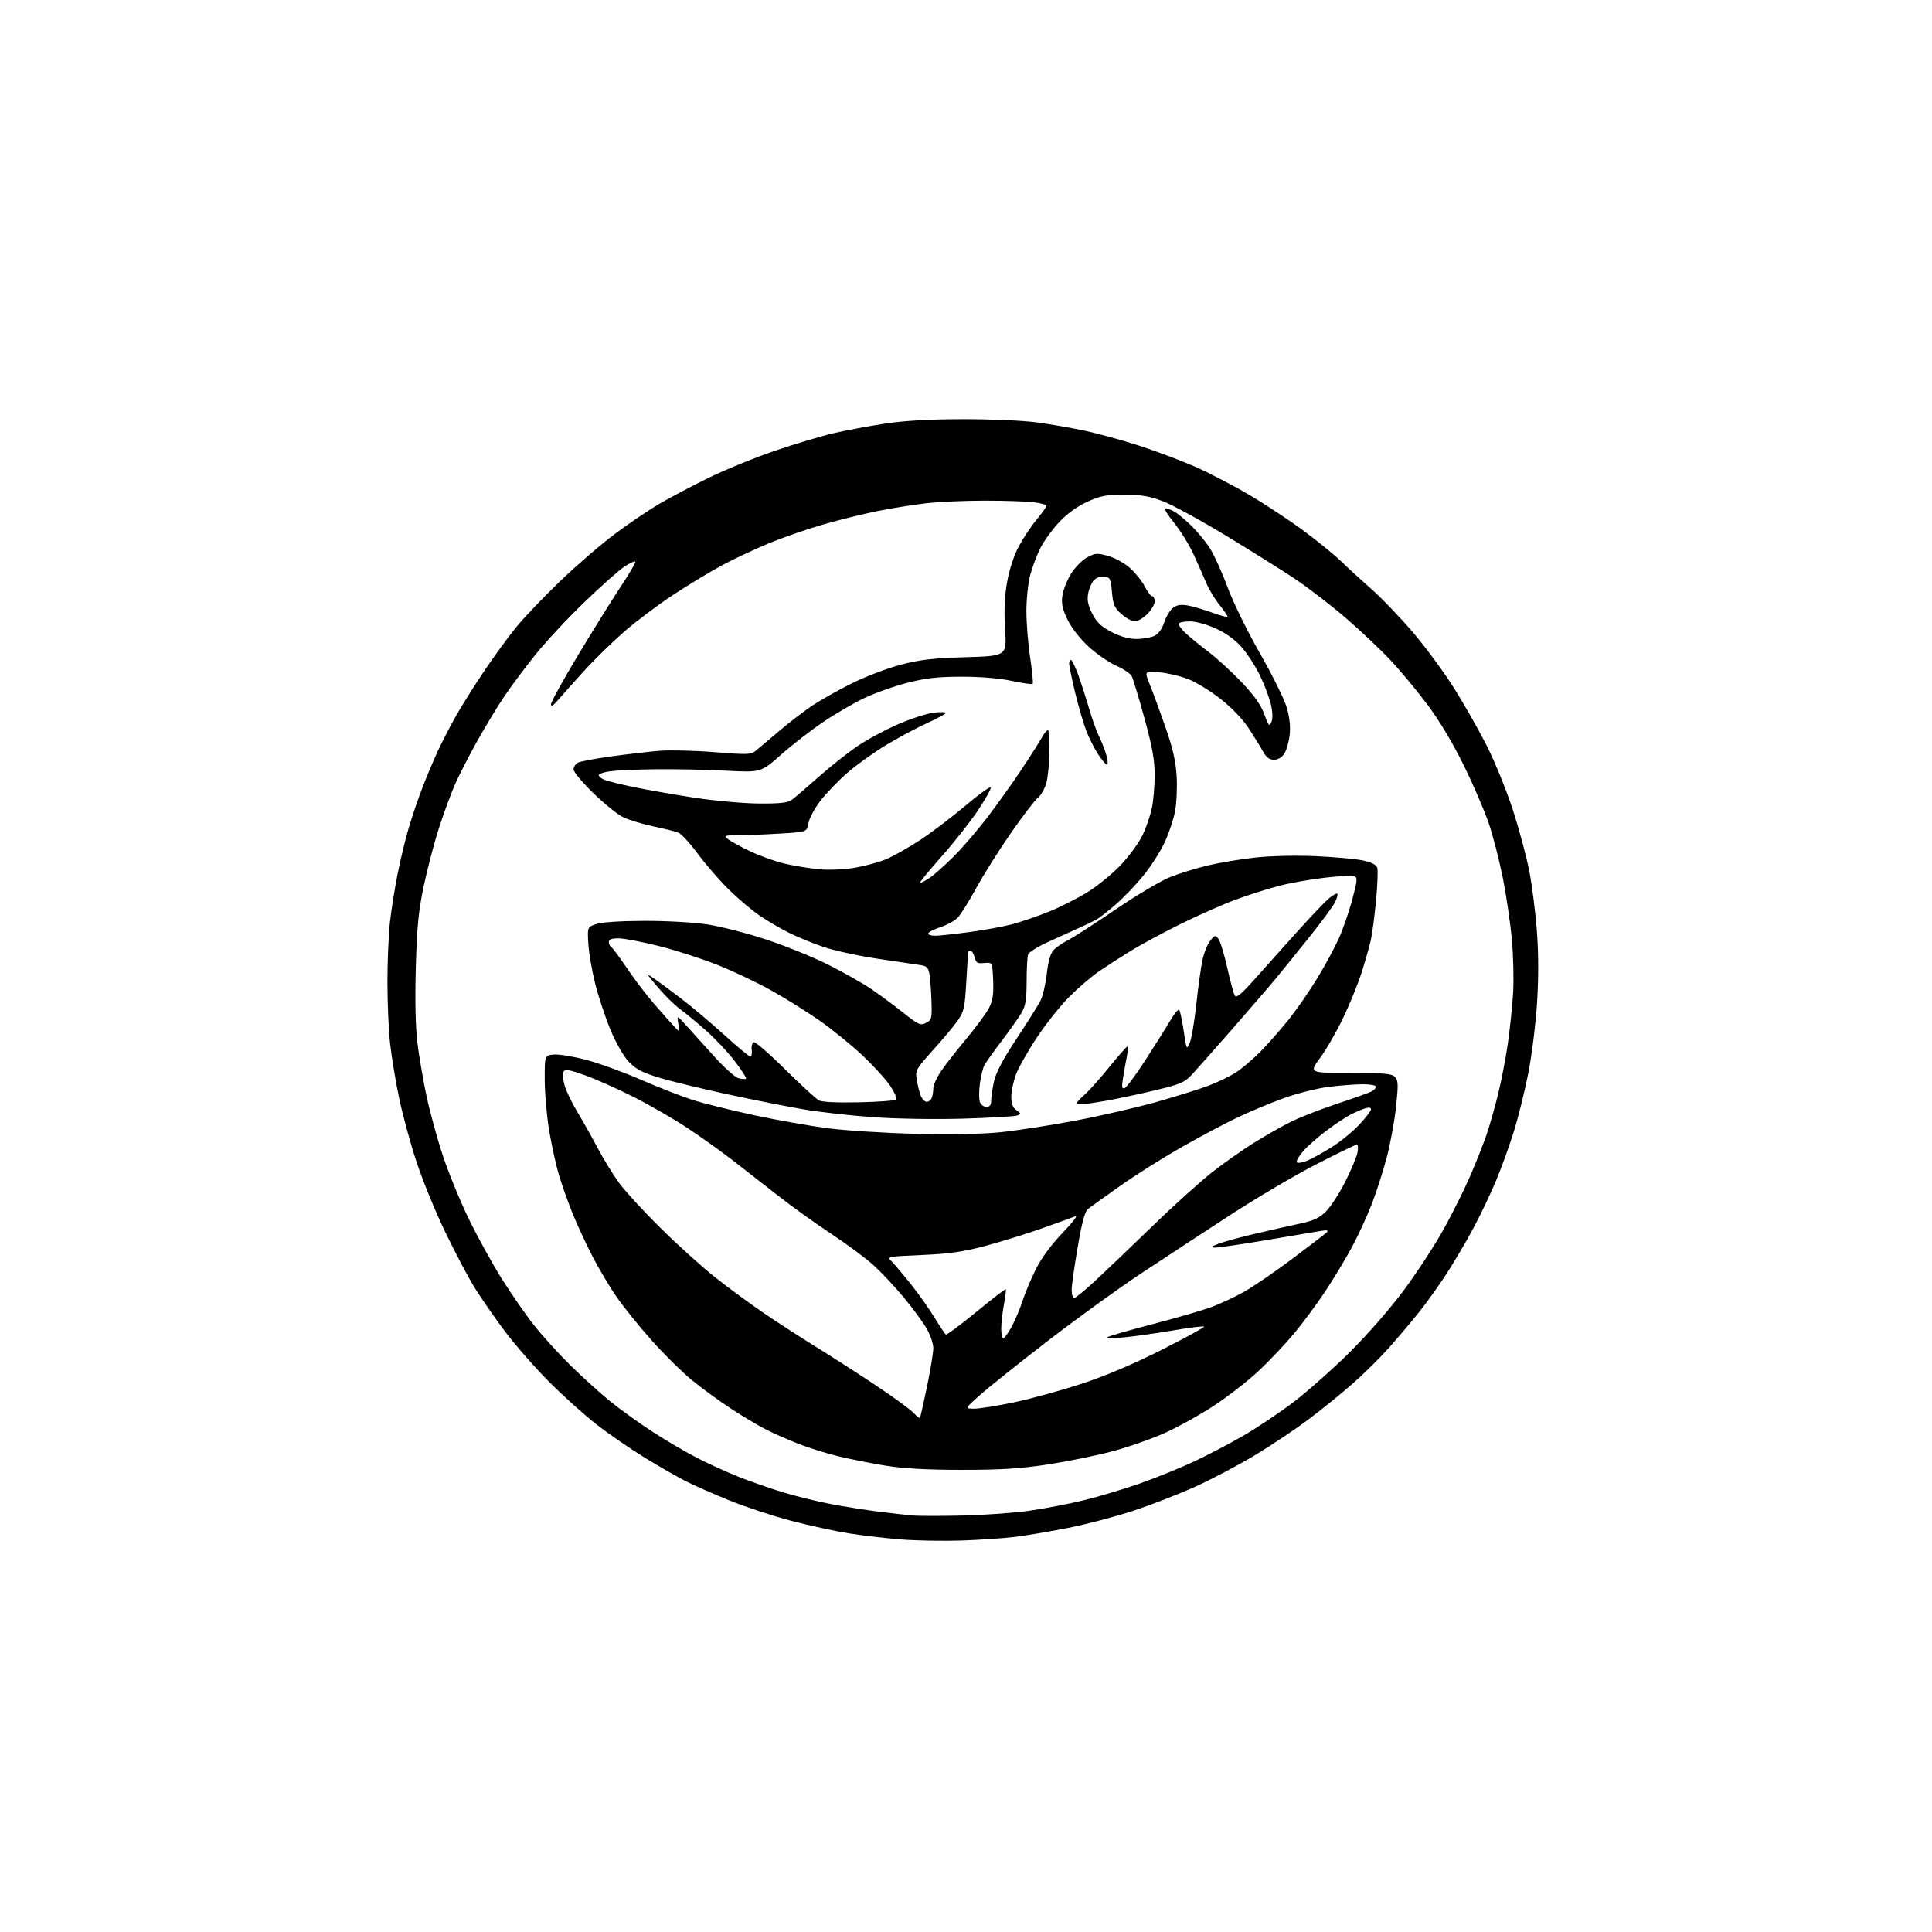 <?xml version="1.0" encoding="UTF-8" standalone="no"?>
<svg 
  version="1.1" 
  xmlns="http://www.w3.org/2000/svg" 
  xmlns:xlink="http://www.w3.org/1999/xlink" 
  xmlns:svg="http://www.w3.org/2000/svg"
  xmlns:rdf="http://www.w3.org/1999/02/22-rdf-syntax-ns#"
  xmlns:cc="http://creativecommons.org/ns#"
  xmlns:dc="http://purl.org/dc/elements/1.1/"
  viewBox="0 0 768 768"
  width="768"
  height="768"
>
<style>svg {background-color: white; }</style>"
<path stroke="none" fill="black" fill-rule="evenodd" d="M382.50,612.37C375.35,612.62 364.52,612.44 358.44,611.97C352.36,611.50 342.91,610.40 337.44,609.53C331.97,608.66 321.65,606.41 314.50,604.53C307.35,602.66 296.39,599.05 290.14,596.52C283.90,593.99 276.08,590.55 272.77,588.88C269.46,587.21 262.05,582.97 256.30,579.45C250.55,575.93 241.95,570.00 237.17,566.28C232.40,562.56 223.97,554.99 218.44,549.45C212.90,543.92 205.00,534.92 200.88,529.45C196.76,523.98 191.30,516.12 188.75,512.00C186.19,507.88 180.92,497.90 177.03,489.84C173.13,481.77 167.97,469.17 165.56,461.84C163.15,454.50 160.04,443.10 158.66,436.50C157.27,429.90 155.66,420.13 155.07,414.79C154.48,409.45 154.00,398.42 154.01,390.29C154.01,382.16 154.47,371.45 155.02,366.50C155.58,361.55 156.96,352.84 158.10,347.15C159.24,341.45 161.26,333.14 162.60,328.67C163.94,324.20 166.34,317.15 167.95,313.02C169.55,308.88 172.20,302.57 173.83,299.00C175.47,295.43 178.71,289.12 181.03,285.00C183.35,280.88 188.42,272.77 192.30,267.00C196.17,261.23 201.91,253.35 205.04,249.49C208.17,245.63 216.08,237.34 222.62,231.05C229.15,224.77 238.97,216.30 244.43,212.23C249.89,208.16 257.77,202.83 261.93,200.38C266.09,197.93 274.90,193.27 281.50,190.04C288.10,186.80 300.02,181.93 308.00,179.21C315.98,176.48 326.55,173.32 331.50,172.18C336.45,171.04 345.68,169.32 352.00,168.37C359.84,167.20 369.71,166.64 383.00,166.63C393.73,166.62 406.77,167.18 412.00,167.89C417.23,168.59 425.77,170.07 431.00,171.17C436.23,172.28 445.97,174.95 452.66,177.11C459.34,179.27 469.38,183.04 474.96,185.48C480.53,187.92 490.41,193.06 496.90,196.90C503.39,200.74 513.15,207.20 518.60,211.27C524.04,215.33 530.55,220.64 533.06,223.08C535.56,225.51 540.93,230.43 544.99,234.00C549.05,237.57 556.52,245.35 561.59,251.27C566.66,257.20 574.11,267.32 578.15,273.77C582.19,280.21 588.03,290.50 591.11,296.63C594.20,302.75 598.78,314.02 601.29,321.67C603.79,329.31 606.78,340.43 607.93,346.36C609.07,352.30 610.45,363.27 610.98,370.74C611.62,379.68 611.61,389.49 610.95,399.41C610.39,407.71 608.81,420.12 607.44,427.00C606.07,433.88 603.56,444.00 601.87,449.50C600.18,455.00 597.01,463.77 594.84,469.00C592.67,474.23 588.61,482.77 585.81,488.00C583.01,493.23 578.26,501.32 575.25,506.00C572.23,510.68 567.25,517.65 564.18,521.50C561.11,525.35 555.65,531.81 552.05,535.86C548.45,539.90 541.90,546.36 537.50,550.20C533.10,554.05 525.39,560.30 520.36,564.08C515.34,567.87 505.89,574.21 499.36,578.16C492.84,582.12 482.10,587.81 475.50,590.81C468.90,593.82 457.65,598.20 450.50,600.55C443.35,602.90 431.65,605.98 424.50,607.38C417.35,608.79 407.90,610.39 403.50,610.93C399.10,611.47 389.65,612.12 382.50,612.37zM382.59,602.45C391.43,602.25 403.58,601.37 409.59,600.49C415.59,599.61 425.23,597.74 431.00,596.33C436.77,594.93 446.68,591.96 453.00,589.75C459.32,587.53 469.00,583.61 474.50,581.04C480.00,578.46 488.86,573.84 494.20,570.75C499.53,567.67 508.46,561.70 514.03,557.48C519.59,553.26 529.67,544.34 536.42,537.66C543.50,530.64 552.66,520.15 558.09,512.83C563.27,505.87 570.42,494.87 574.00,488.41C577.58,481.94 582.35,472.34 584.60,467.07C586.86,461.81 589.69,454.63 590.90,451.13C592.10,447.62 594.16,440.42 595.47,435.13C596.78,429.83 598.53,420.77 599.36,415.00C600.19,409.23 601.14,400.23 601.47,395.00C601.81,389.77 601.59,380.10 600.99,373.50C600.39,366.90 598.77,355.88 597.40,349.00C596.03,342.12 593.54,332.45 591.88,327.50C590.22,322.55 585.76,312.17 581.97,304.43C577.69,295.69 572.27,286.59 567.66,280.41C563.58,274.93 556.95,266.93 552.93,262.63C548.91,258.32 540.73,250.60 534.76,245.47C528.79,240.34 519.54,233.26 514.21,229.73C508.87,226.20 496.52,218.48 486.76,212.57C477.00,206.66 465.98,200.67 462.26,199.25C456.96,197.23 453.67,196.67 447.00,196.65C439.79,196.63 437.56,197.05 432.28,199.44C428.27,201.25 424.30,204.10 421.13,207.46C418.42,210.32 415.03,214.98 413.59,217.82C412.16,220.65 410.31,225.54 409.49,228.69C408.67,231.84 408.00,238.26 408.01,242.96C408.01,247.66 408.68,255.96 409.51,261.42C410.33,266.87 410.77,271.56 410.50,271.84C410.22,272.11 406.50,271.59 402.22,270.67C397.39,269.63 389.89,269.00 382.36,269.00C372.89,269.00 368.20,269.52 360.83,271.39C355.64,272.71 347.93,275.43 343.69,277.44C339.45,279.45 332.05,283.75 327.24,287.00C322.43,290.24 314.90,296.08 310.50,299.98C302.50,307.08 302.50,307.08 288.50,306.36C280.80,305.96 268.43,305.71 261.00,305.79C253.57,305.87 245.36,306.22 242.75,306.56C240.14,306.91 238.00,307.61 238.00,308.12C238.00,308.63 239.01,309.47 240.25,309.98C241.49,310.50 246.78,311.81 252.00,312.90C257.23,313.98 268.02,315.87 276.00,317.09C283.98,318.31 295.47,319.35 301.55,319.41C309.90,319.48 313.11,319.13 314.68,318.00C315.83,317.18 320.61,313.09 325.31,308.92C330.01,304.75 337.03,299.19 340.90,296.57C344.78,293.94 352.09,290.01 357.15,287.83C362.21,285.65 368.52,283.61 371.17,283.29C373.83,282.98 376.00,283.02 376.00,283.39C376.00,283.75 372.59,285.60 368.43,287.50C364.27,289.40 356.99,293.29 352.26,296.15C347.52,299.01 340.69,303.89 337.07,307.01C333.46,310.12 328.57,315.17 326.20,318.24C323.84,321.30 321.65,325.36 321.35,327.26C320.79,330.71 320.79,330.71 310.24,331.35C304.44,331.71 296.95,332.01 293.59,332.03C287.85,332.06 287.62,332.16 289.50,333.65C290.60,334.53 294.66,336.73 298.52,338.55C302.39,340.36 308.46,342.52 312.02,343.34C315.59,344.15 321.47,345.13 325.10,345.51C328.87,345.90 334.85,345.71 339.05,345.06C343.09,344.43 348.89,342.91 351.95,341.67C355.00,340.43 361.32,336.88 366.00,333.78C370.68,330.67 378.77,324.51 384.00,320.09C389.23,315.67 393.65,312.49 393.84,313.03C394.02,313.57 391.70,317.73 388.67,322.26C385.64,326.79 379.07,335.11 374.05,340.75C369.04,346.39 365.29,351.00 365.72,350.99C366.15,350.99 367.83,350.11 369.45,349.04C371.07,347.97 375.27,344.26 378.78,340.80C382.29,337.33 388.43,330.23 392.43,325.00C396.42,319.77 402.57,311.16 406.09,305.85C409.62,300.54 413.30,294.74 414.28,292.96C415.26,291.18 416.33,290.00 416.66,290.33C416.99,290.66 417.21,294.57 417.16,299.01C417.10,303.46 416.55,308.95 415.94,311.22C415.33,313.49 413.83,316.14 412.60,317.10C411.37,318.07 406.52,324.40 401.82,331.18C397.12,337.96 390.94,347.77 388.08,353.00C385.21,358.23 381.94,363.50 380.79,364.72C379.65,365.94 376.53,367.66 373.86,368.55C371.19,369.43 369.00,370.57 369.00,371.08C369.00,371.59 370.24,371.99 371.75,371.98C373.26,371.97 379.26,371.33 385.08,370.55C390.89,369.78 398.53,368.40 402.06,367.49C405.58,366.57 412.23,364.30 416.84,362.45C421.46,360.59 428.50,357.03 432.50,354.53C436.50,352.04 442.47,347.11 445.77,343.58C449.07,340.05 452.90,334.77 454.27,331.83C455.65,328.90 457.27,324.12 457.89,321.20C458.50,318.29 459.00,312.40 459.00,308.12C459.00,302.11 458.07,296.94 454.92,285.45C452.67,277.26 450.40,269.75 449.86,268.75C449.33,267.75 446.55,265.89 443.70,264.62C440.84,263.36 435.93,259.97 432.79,257.10C429.40,253.99 426.01,249.67 424.42,246.42C422.35,242.19 421.87,240.03 422.29,236.88C422.59,234.63 424.13,230.71 425.70,228.15C427.28,225.59 430.17,222.63 432.13,221.58C435.37,219.82 436.12,219.77 440.55,221.01C443.27,221.78 447.11,223.91 449.28,225.87C451.40,227.79 454.02,231.08 455.09,233.18C456.16,235.28 457.48,237.00 458.02,237.00C458.56,237.00 459.00,237.93 459.00,239.08C459.00,240.22 457.68,242.47 456.08,244.08C454.47,245.68 452.23,247.00 451.09,247.00C449.96,247.00 447.57,245.69 445.79,244.10C443.01,241.62 442.47,240.36 442.02,235.35C441.54,229.98 441.29,229.48 438.95,229.20C437.45,229.03 435.73,229.65 434.78,230.70C433.90,231.69 432.89,234.07 432.54,236.00C432.08,238.59 432.51,240.66 434.21,243.98C435.97,247.43 437.73,249.09 441.86,251.23C445.49,253.10 448.73,254.00 451.86,253.99C454.41,253.98 457.62,253.40 459.00,252.71C460.53,251.93 461.99,249.90 462.77,247.47C463.47,245.29 464.98,242.72 466.11,241.77C467.60,240.52 469.18,240.20 471.81,240.62C473.81,240.93 478.27,242.22 481.72,243.47C485.17,244.73 488.00,245.47 487.99,245.13C487.98,244.78 486.50,242.64 484.70,240.37C482.89,238.10 480.58,234.27 479.57,231.87C478.55,229.47 476.29,224.34 474.53,220.49C472.77,216.63 469.22,210.89 466.65,207.74C464.08,204.58 462.54,202.02 463.24,202.04C463.93,202.05 465.53,202.64 466.80,203.35C468.06,204.05 471.07,206.54 473.48,208.88C475.90,211.22 479.25,215.27 480.92,217.87C482.59,220.48 485.77,227.48 487.97,233.43C490.23,239.52 495.90,251.08 500.94,259.87C505.86,268.47 510.64,278.16 511.56,281.42C512.66,285.30 513.04,289.04 512.65,292.29C512.33,295.02 511.36,298.32 510.51,299.63C509.55,301.09 507.98,302.00 506.43,302.00C504.65,302.00 503.40,301.10 502.20,298.94C501.27,297.25 498.75,293.16 496.60,289.83C494.19,286.09 489.92,281.58 485.40,277.99C481.38,274.79 475.49,271.17 472.30,269.94C469.11,268.71 463.89,267.49 460.71,267.23C454.91,266.75 454.91,266.75 457.07,272.13C458.26,275.08 461.04,282.64 463.24,288.92C466.18,297.32 467.37,302.47 467.73,308.42C468.00,312.86 467.72,319.18 467.11,322.46C466.49,325.74 464.63,331.33 462.96,334.89C461.30,338.44 457.54,344.33 454.60,347.96C451.66,351.60 446.68,356.81 443.53,359.54C440.38,362.27 436.84,365.03 435.65,365.67C434.47,366.31 431.25,367.84 428.50,369.06C425.75,370.29 420.30,372.76 416.39,374.56C412.48,376.35 409.02,378.51 408.70,379.35C408.37,380.19 408.10,385.00 408.10,390.04C408.08,397.45 407.69,399.86 406.04,402.66C404.91,404.57 401.36,409.59 398.15,413.82C394.94,418.04 391.85,422.40 391.27,423.50C390.70,424.60 389.91,427.84 389.53,430.69C389.14,433.55 389.12,436.81 389.48,437.94C389.84,439.08 390.99,440.00 392.07,440.00C393.45,440.00 394.00,439.30 394.00,437.55C394.00,436.20 394.49,432.80 395.10,429.99C395.86,426.44 398.58,421.26 404.03,413.01C408.35,406.48 412.64,399.67 413.57,397.86C414.50,396.06 415.64,391.24 416.10,387.16C416.64,382.38 417.57,379.03 418.72,377.76C419.70,376.67 422.30,374.87 424.50,373.76C426.70,372.64 435.25,367.13 443.50,361.51C451.75,355.88 461.49,350.10 465.15,348.65C468.80,347.20 475.55,345.12 480.14,344.03C484.73,342.93 493.22,341.52 498.99,340.89C505.12,340.22 515.16,339.99 523.08,340.34C530.54,340.68 538.96,341.44 541.78,342.05C545.21,342.78 547.10,343.75 547.49,344.96C547.80,345.95 547.58,351.86 546.99,358.09C546.40,364.32 545.45,371.46 544.87,373.96C544.29,376.46 542.68,382.10 541.29,386.50C539.90,390.90 536.62,399.00 533.99,404.50C531.36,410.00 527.23,417.20 524.79,420.50C520.37,426.50 520.37,426.50 536.65,426.50C550.01,426.50 553.20,426.78 554.47,428.05C555.81,429.38 555.89,430.97 555.00,439.55C554.44,445.02 552.82,454.00 551.41,459.50C550.00,464.99 547.27,473.54 545.36,478.50C543.45,483.45 539.81,491.32 537.28,496.00C534.75,500.68 529.99,508.55 526.70,513.50C523.42,518.45 517.86,525.95 514.35,530.17C510.84,534.38 504.52,541.05 500.31,544.99C496.10,548.92 488.16,555.09 482.68,558.71C477.19,562.33 468.35,567.24 463.03,569.63C457.70,572.02 448.20,575.34 441.92,576.99C435.64,578.65 424.20,580.97 416.50,582.14C405.71,583.80 397.91,584.29 382.50,584.29C368.59,584.29 359.32,583.78 352.05,582.62C346.31,581.69 337.76,580.00 333.05,578.85C328.35,577.69 321.21,575.45 317.19,573.86C313.17,572.27 307.55,569.80 304.69,568.36C301.84,566.93 295.68,563.27 291.00,560.24C286.32,557.20 279.20,552.02 275.17,548.73C271.13,545.43 263.82,538.21 258.92,532.69C254.01,527.16 247.76,519.40 245.02,515.44C242.28,511.47 237.87,504.02 235.23,498.87C232.58,493.71 228.99,485.90 227.26,481.50C225.52,477.10 223.22,470.56 222.15,466.96C221.07,463.36 219.38,455.71 218.39,449.96C217.40,444.21 216.57,435.00 216.54,429.50C216.50,419.50 216.50,419.50 220.23,419.19C222.27,419.02 228.12,420.00 233.23,421.36C238.33,422.72 248.13,426.29 255.01,429.30C261.89,432.30 271.16,435.91 275.61,437.32C280.06,438.72 291.08,441.44 300.10,443.37C309.12,445.29 322.12,447.60 329.00,448.49C335.88,449.39 351.40,450.39 363.50,450.70C377.18,451.06 389.95,450.83 397.26,450.12C403.73,449.48 417.26,447.40 427.33,445.49C437.39,443.59 451.95,440.24 459.68,438.06C467.40,435.87 476.65,432.98 480.24,431.64C483.82,430.29 488.72,427.95 491.12,426.43C493.53,424.92 498.03,421.09 501.13,417.94C504.23,414.78 509.29,409.02 512.39,405.14C515.49,401.25 520.54,393.94 523.62,388.89C526.70,383.84 530.55,376.74 532.19,373.10C533.82,369.47 536.22,362.54 537.52,357.70C539.57,350.05 539.69,348.82 538.37,348.31C537.54,347.99 532.34,348.25 526.81,348.88C521.28,349.51 513.10,350.95 508.63,352.09C504.16,353.23 496.23,355.75 491.00,357.70C485.77,359.65 475.88,364.04 469.00,367.46C462.12,370.88 453.35,375.61 449.50,377.98C445.65,380.34 440.02,383.97 437.00,386.03C433.98,388.10 428.64,392.65 425.14,396.14C421.64,399.64 415.86,406.88 412.30,412.23C408.74,417.57 404.97,424.22 403.91,426.99C402.86,429.76 402.00,433.79 402.00,435.95C402.00,438.78 402.57,440.29 404.05,441.32C405.92,442.64 405.95,442.81 404.35,443.42C403.39,443.79 393.80,444.35 383.05,444.67C371.85,445.00 356.54,444.76 347.21,444.10C338.25,443.47 325.73,442.07 319.39,440.98C313.05,439.90 299.46,437.20 289.18,434.99C278.91,432.77 266.68,429.80 262.00,428.38C255.30,426.34 252.75,425.00 249.96,422.08C247.89,419.90 244.88,414.67 242.70,409.43C240.65,404.52 237.90,396.23 236.59,391.00C235.28,385.77 234.05,378.58 233.86,375.01C233.50,368.53 233.50,368.53 237.00,367.32C239.11,366.59 246.64,366.09 256.00,366.06C264.72,366.03 275.70,366.64 281.10,367.46C286.38,368.26 296.88,370.94 304.42,373.42C311.96,375.90 323.11,380.42 329.19,383.46C335.27,386.50 343.00,390.87 346.37,393.17C349.74,395.46 355.47,399.70 359.10,402.59C365.12,407.39 365.90,407.73 368.10,406.61C370.35,405.47 370.49,404.91 370.27,397.95C370.14,393.85 369.79,389.05 369.48,387.29C369.01,384.59 368.41,384.00 365.71,383.61C363.95,383.35 356.30,382.21 348.71,381.08C341.13,379.95 331.45,377.84 327.21,376.38C322.97,374.93 316.80,372.39 313.50,370.73C310.20,369.08 305.02,366.05 302.00,363.99C298.98,361.94 293.48,357.30 289.80,353.69C286.11,350.07 280.56,343.68 277.47,339.50C274.37,335.31 270.86,331.49 269.67,331.00C268.48,330.52 263.90,329.37 259.50,328.45C255.10,327.52 249.70,325.86 247.50,324.74C245.30,323.63 240.01,319.33 235.75,315.19C231.49,311.04 228.00,306.85 228.00,305.86C228.00,304.88 228.79,303.66 229.75,303.16C230.71,302.66 236.68,301.54 243.00,300.67C249.32,299.81 257.88,298.81 262.00,298.46C266.12,298.12 275.99,298.35 283.92,298.98C297.36,300.06 298.50,300.01 300.57,298.32C301.80,297.32 305.89,293.87 309.65,290.66C313.42,287.44 319.20,282.98 322.50,280.75C325.80,278.51 332.95,274.46 338.39,271.75C343.83,269.03 352.60,265.67 357.89,264.28C365.66,262.22 370.64,261.64 383.85,261.25C400.20,260.76 400.20,260.76 399.54,250.13C399.08,242.59 399.31,237.12 400.35,231.31C401.23,226.37 403.06,220.79 404.95,217.24C406.68,214.00 409.87,209.20 412.04,206.57C414.22,203.94 416.00,201.44 416.00,201.03C416.00,200.62 413.64,199.99 410.75,199.65C407.86,199.30 399.20,199.02 391.50,199.02C383.80,199.02 373.45,199.47 368.50,200.02C363.55,200.58 354.77,201.97 349.00,203.12C343.23,204.27 333.32,206.71 327.00,208.55C320.68,210.38 311.00,213.75 305.50,216.02C300.00,218.30 291.68,222.22 287.00,224.73C282.32,227.24 273.55,232.55 267.50,236.53C261.45,240.50 252.64,247.14 247.92,251.27C243.20,255.40 235.93,262.54 231.76,267.14C227.60,271.74 223.03,276.85 221.63,278.50C219.90,280.52 219.05,280.99 219.03,279.95C219.01,279.09 223.85,270.32 229.78,260.45C235.71,250.58 243.37,238.27 246.80,233.11C250.24,227.94 252.82,223.49 252.55,223.21C252.27,222.93 250.30,223.86 248.17,225.27C246.03,226.68 238.98,232.94 232.50,239.17C226.01,245.40 217.25,254.78 213.03,260.00C208.81,265.23 203.10,272.88 200.35,277.00C197.59,281.12 192.79,289.05 189.68,294.62C186.58,300.19 182.71,307.70 181.09,311.31C179.47,314.92 176.55,322.80 174.60,328.82C172.65,334.85 169.89,345.34 168.46,352.14C166.34,362.17 165.75,368.29 165.29,384.67C164.93,397.79 165.16,408.28 165.94,414.67C166.61,420.08 168.26,429.65 169.60,435.94C170.95,442.23 173.88,452.90 176.13,459.65C178.37,466.40 183.01,477.68 186.44,484.71C189.86,491.75 195.75,502.41 199.52,508.42C203.29,514.43 209.07,522.75 212.37,526.92C215.67,531.09 222.13,538.20 226.73,542.72C231.32,547.24 238.35,553.61 242.34,556.87C246.32,560.13 254.09,565.71 259.59,569.28C265.09,572.85 273.28,577.63 277.79,579.89C282.30,582.16 289.48,585.41 293.74,587.11C298.01,588.81 305.67,591.49 310.77,593.07C315.86,594.64 324.64,596.81 330.27,597.88C335.89,598.95 344.55,600.32 349.50,600.93C354.45,601.53 360.30,602.21 362.50,602.42C364.70,602.64 373.74,602.65 382.59,602.45zM365.66,563.67C365.84,563.50 367.11,557.90 368.49,551.24C369.87,544.58 371.00,537.68 371.00,535.90C371.00,534.13 369.80,530.61 368.34,528.09C366.88,525.56 362.82,520.05 359.33,515.84C355.84,511.63 350.48,505.90 347.43,503.11C344.37,500.31 336.78,494.67 330.55,490.55C324.32,486.44 314.78,479.60 309.36,475.35C303.94,471.10 295.76,464.73 291.19,461.19C286.62,457.65 278.52,451.87 273.19,448.35C267.86,444.82 258.32,439.32 252.00,436.11C245.68,432.91 236.97,429.02 232.66,427.48C226.40,425.23 224.66,424.93 224.01,425.99C223.55,426.72 223.76,429.21 224.47,431.57C225.18,433.92 227.42,438.58 229.46,441.93C231.50,445.29 235.11,451.70 237.48,456.19C239.86,460.68 243.71,466.96 246.04,470.16C248.37,473.36 255.72,481.38 262.39,487.97C269.05,494.57 278.75,503.35 283.95,507.49C289.15,511.63 297.93,518.09 303.45,521.86C308.98,525.63 318.34,531.69 324.26,535.34C330.17,538.99 340.80,545.82 347.87,550.52C354.94,555.23 361.76,560.18 363.03,561.53C364.30,562.89 365.49,563.85 365.66,563.67zM387.23,559.97C389.29,559.99 396.49,558.84 403.23,557.42C409.98,555.99 422.06,552.67 430.08,550.03C439.55,546.91 450.69,542.19 461.90,536.52C471.38,531.73 478.93,527.59 478.66,527.33C478.40,527.07 472.66,527.79 465.91,528.94C459.15,530.08 450.45,531.30 446.56,531.65C442.68,531.99 439.78,531.97 440.13,531.60C440.47,531.22 448.43,528.91 457.82,526.46C467.21,524.01 477.76,520.97 481.25,519.70C484.75,518.43 490.65,515.69 494.35,513.62C498.06,511.55 506.81,505.57 513.80,500.33C520.78,495.10 526.95,490.35 527.50,489.78C528.19,489.06 527.40,488.92 525.00,489.32C523.08,489.64 513.40,491.27 503.50,492.95C493.60,494.62 484.38,495.97 483.00,495.93C480.94,495.87 481.21,495.60 484.50,494.37C486.70,493.55 493.00,491.82 498.50,490.53C504.00,489.23 511.93,487.44 516.12,486.54C522.28,485.23 524.40,484.27 527.13,481.53C529.00,479.67 532.42,474.38 534.74,469.78C537.07,465.18 539.26,459.97 539.61,458.21C539.96,456.44 539.86,455.00 539.38,455.00C538.89,455.00 531.69,458.49 523.37,462.75C515.05,467.01 499.59,476.12 489.02,483.00C478.45,489.88 462.53,500.30 453.65,506.18C444.77,512.05 428.10,524.10 416.61,532.96C405.12,541.81 392.97,551.51 389.61,554.50C383.50,559.95 383.50,559.95 387.23,559.97zM398.84,532.00C399.30,532.00 400.82,529.86 402.22,527.25C403.61,524.64 405.55,520.02 406.52,517.00C407.49,513.98 409.85,508.35 411.78,504.50C414.00,500.06 417.88,494.79 422.39,490.09C426.30,486.01 428.60,483.04 427.50,483.48C426.40,483.92 420.55,486.04 414.50,488.19C408.45,490.35 398.32,493.49 392.00,495.18C382.90,497.62 377.57,498.39 366.50,498.88C352.50,499.50 352.50,499.50 354.53,501.53C355.64,502.64 359.06,506.69 362.12,510.53C365.18,514.36 369.41,520.33 371.51,523.80C373.62,527.26 375.63,530.27 375.99,530.50C376.35,530.72 381.78,526.68 388.07,521.53C394.35,516.38 399.64,512.31 399.82,512.48C399.99,512.66 399.66,515.41 399.07,518.59C398.48,521.77 398.00,526.08 398.00,528.18C398.00,530.28 398.38,532.00 398.84,532.00zM426.98,516.00C427.52,516.00 431.23,512.97 435.23,509.27C439.23,505.56 449.48,495.77 458.00,487.51C466.52,479.24 477.34,469.48 482.04,465.82C486.74,462.16 494.17,456.93 498.57,454.21C502.97,451.48 509.41,447.81 512.90,446.05C516.38,444.29 524.69,441.03 531.37,438.81C538.04,436.59 544.29,434.36 545.25,433.85C546.21,433.34 547.00,432.50 547.00,431.96C547.00,431.43 544.63,431.00 541.72,431.00C538.82,431.00 532.72,431.47 528.17,432.04C523.61,432.61 515.56,434.64 510.26,436.56C504.97,438.48 496.55,442.00 491.57,444.38C486.58,446.76 476.49,452.14 469.16,456.33C461.82,460.52 451.02,467.35 445.16,471.50C439.29,475.64 433.67,479.68 432.65,480.46C431.26,481.52 430.19,485.34 428.41,495.69C427.09,503.28 426.01,510.96 426.01,512.75C426.00,514.54 426.44,516.00 426.98,516.00zM519.66,461.37C521.64,460.54 526.08,458.09 529.51,455.92C532.94,453.76 537.82,449.76 540.37,447.03C542.92,444.31 545.00,441.59 545.00,440.98C545.00,440.28 544.15,440.13 542.75,440.56C541.51,440.94 538.91,442.06 536.97,443.03C535.04,444.01 530.69,446.89 527.31,449.43C523.93,451.96 519.77,455.63 518.06,457.58C516.35,459.53 515.20,461.52 515.50,462.00C515.80,462.48 517.67,462.20 519.66,461.37zM341.54,438.18C349.22,438.00 355.84,437.52 356.26,437.12C356.68,436.71 355.64,434.29 353.94,431.73C352.25,429.17 347.24,423.67 342.81,419.51C338.38,415.34 330.65,409.07 325.63,405.58C320.61,402.08 312.00,396.71 306.50,393.65C301.00,390.58 291.47,386.07 285.32,383.61C279.17,381.15 268.66,377.76 261.95,376.07C255.25,374.38 248.01,373.00 245.88,373.00C243.17,373.00 242.00,373.43 242.00,374.44C242.00,375.23 242.46,376.16 243.02,376.51C243.57,376.86 246.35,380.59 249.19,384.82C252.02,389.04 256.85,395.39 259.92,398.93C262.99,402.47 266.58,406.52 267.90,407.93C270.29,410.50 270.29,410.50 269.66,407.00C269.02,403.50 269.02,403.50 272.76,407.60C274.82,409.85 279.79,415.36 283.81,419.84C287.84,424.33 292.24,428.27 293.61,428.62C294.98,428.96 296.30,429.03 296.55,428.78C296.81,428.53 294.83,425.43 292.15,421.91C289.48,418.38 284.28,412.85 280.60,409.61C276.93,406.37 272.25,402.51 270.21,401.03C268.17,399.54 264.25,395.68 261.50,392.44C256.78,386.87 256.70,386.68 260.00,388.97C261.93,390.30 266.88,393.97 271.00,397.12C275.12,400.27 282.75,406.71 287.94,411.42C293.14,416.14 297.78,420.00 298.26,420.00C298.75,420.00 299.00,418.80 298.82,417.34C298.64,415.87 299.02,414.50 299.65,414.29C300.28,414.07 305.91,418.95 312.15,425.13C318.39,431.30 324.42,436.84 325.54,437.43C326.80,438.09 332.89,438.38 341.54,438.18zM429.75,439.00C428.79,439.00 428.00,438.76 428.00,438.47C428.00,438.18 429.46,436.64 431.25,435.05C433.04,433.46 437.43,428.54 441.00,424.12C444.57,419.69 447.78,416.05 448.12,416.03C448.45,416.02 448.35,417.91 447.88,420.25C447.42,422.59 446.74,426.42 446.38,428.77C445.85,432.19 446.00,432.94 447.11,432.50C447.87,432.20 451.65,427.08 455.50,421.12C459.35,415.16 463.76,408.14 465.30,405.52C466.84,402.91 468.38,401.05 468.74,401.40C469.09,401.76 469.90,405.52 470.53,409.77C471.65,417.31 471.71,417.42 472.95,414.50C473.66,412.85 474.82,405.99 475.54,399.25C476.27,392.51 477.36,384.64 477.96,381.75C478.57,378.86 479.96,375.38 481.05,374.00C482.87,371.69 483.13,371.63 484.34,373.20C485.06,374.13 486.64,379.31 487.85,384.70C489.06,390.09 490.42,395.10 490.88,395.83C491.49,396.80 493.58,395.07 498.61,389.40C502.40,385.14 509.98,376.67 515.45,370.59C520.92,364.51 526.68,358.46 528.24,357.14C529.81,355.83 531.32,354.99 531.62,355.28C531.91,355.57 531.44,357.19 530.57,358.86C529.70,360.54 525.09,366.77 520.33,372.71C515.56,378.64 509.83,385.74 507.58,388.47C505.34,391.20 497.59,400.20 490.36,408.47C483.13,416.74 475.71,425.12 473.86,427.10C470.86,430.32 469.27,431.00 459.19,433.41C452.97,434.90 444.20,436.76 439.69,437.56C435.19,438.35 430.71,439.00 429.75,439.00zM368.37,438.00C369.15,438.00 370.06,437.29 370.39,436.42C370.73,435.55 371.00,433.84 371.00,432.61C371.00,431.39 372.34,428.39 373.98,425.95C375.62,423.50 380.16,417.68 384.07,413.00C387.97,408.32 392.05,402.79 393.13,400.71C394.65,397.75 395.02,395.32 394.79,389.71C394.50,382.50 394.50,382.50 391.28,382.81C388.55,383.07 387.97,382.74 387.43,380.56C387.07,379.15 386.38,378.00 385.89,378.00C385.40,378.00 384.95,378.11 384.89,378.25C384.83,378.39 384.49,383.72 384.13,390.11C383.53,400.54 383.19,402.11 380.76,405.61C379.26,407.75 374.84,413.06 370.92,417.40C364.14,424.92 363.82,425.49 364.40,429.09C364.73,431.18 365.44,434.03 365.98,435.44C366.51,436.85 367.59,438.00 368.37,438.00zM440.05,304.00C439.62,304.00 438.07,302.20 436.62,300.00C435.16,297.80 433.05,293.66 431.92,290.80C430.80,287.94 428.78,281.08 427.44,275.55C426.10,270.02 425.00,264.69 425.00,263.69C425.00,262.70 425.38,262.12 425.85,262.41C426.32,262.70 427.64,265.54 428.78,268.72C429.91,271.90 431.83,277.88 433.03,282.00C434.24,286.12 436.02,291.07 437.00,293.00C437.98,294.93 439.24,298.19 439.81,300.25C440.37,302.31 440.48,304.00 440.05,304.00zM505.39,287.05C506.00,285.69 505.93,283.20 505.19,280.00C504.56,277.28 502.60,272.08 500.82,268.44C499.05,264.80 495.78,259.76 493.56,257.24C490.96,254.28 487.33,251.66 483.29,249.83C479.80,248.25 475.29,247.00 473.08,247.00C470.90,247.00 468.88,247.38 468.60,247.84C468.31,248.30 469.52,250.03 471.29,251.68C473.06,253.33 477.20,256.72 480.50,259.21C483.80,261.70 489.69,267.10 493.59,271.20C498.61,276.48 501.23,280.20 502.57,283.91C504.24,288.56 504.56,288.92 505.39,287.05z" />

</svg>